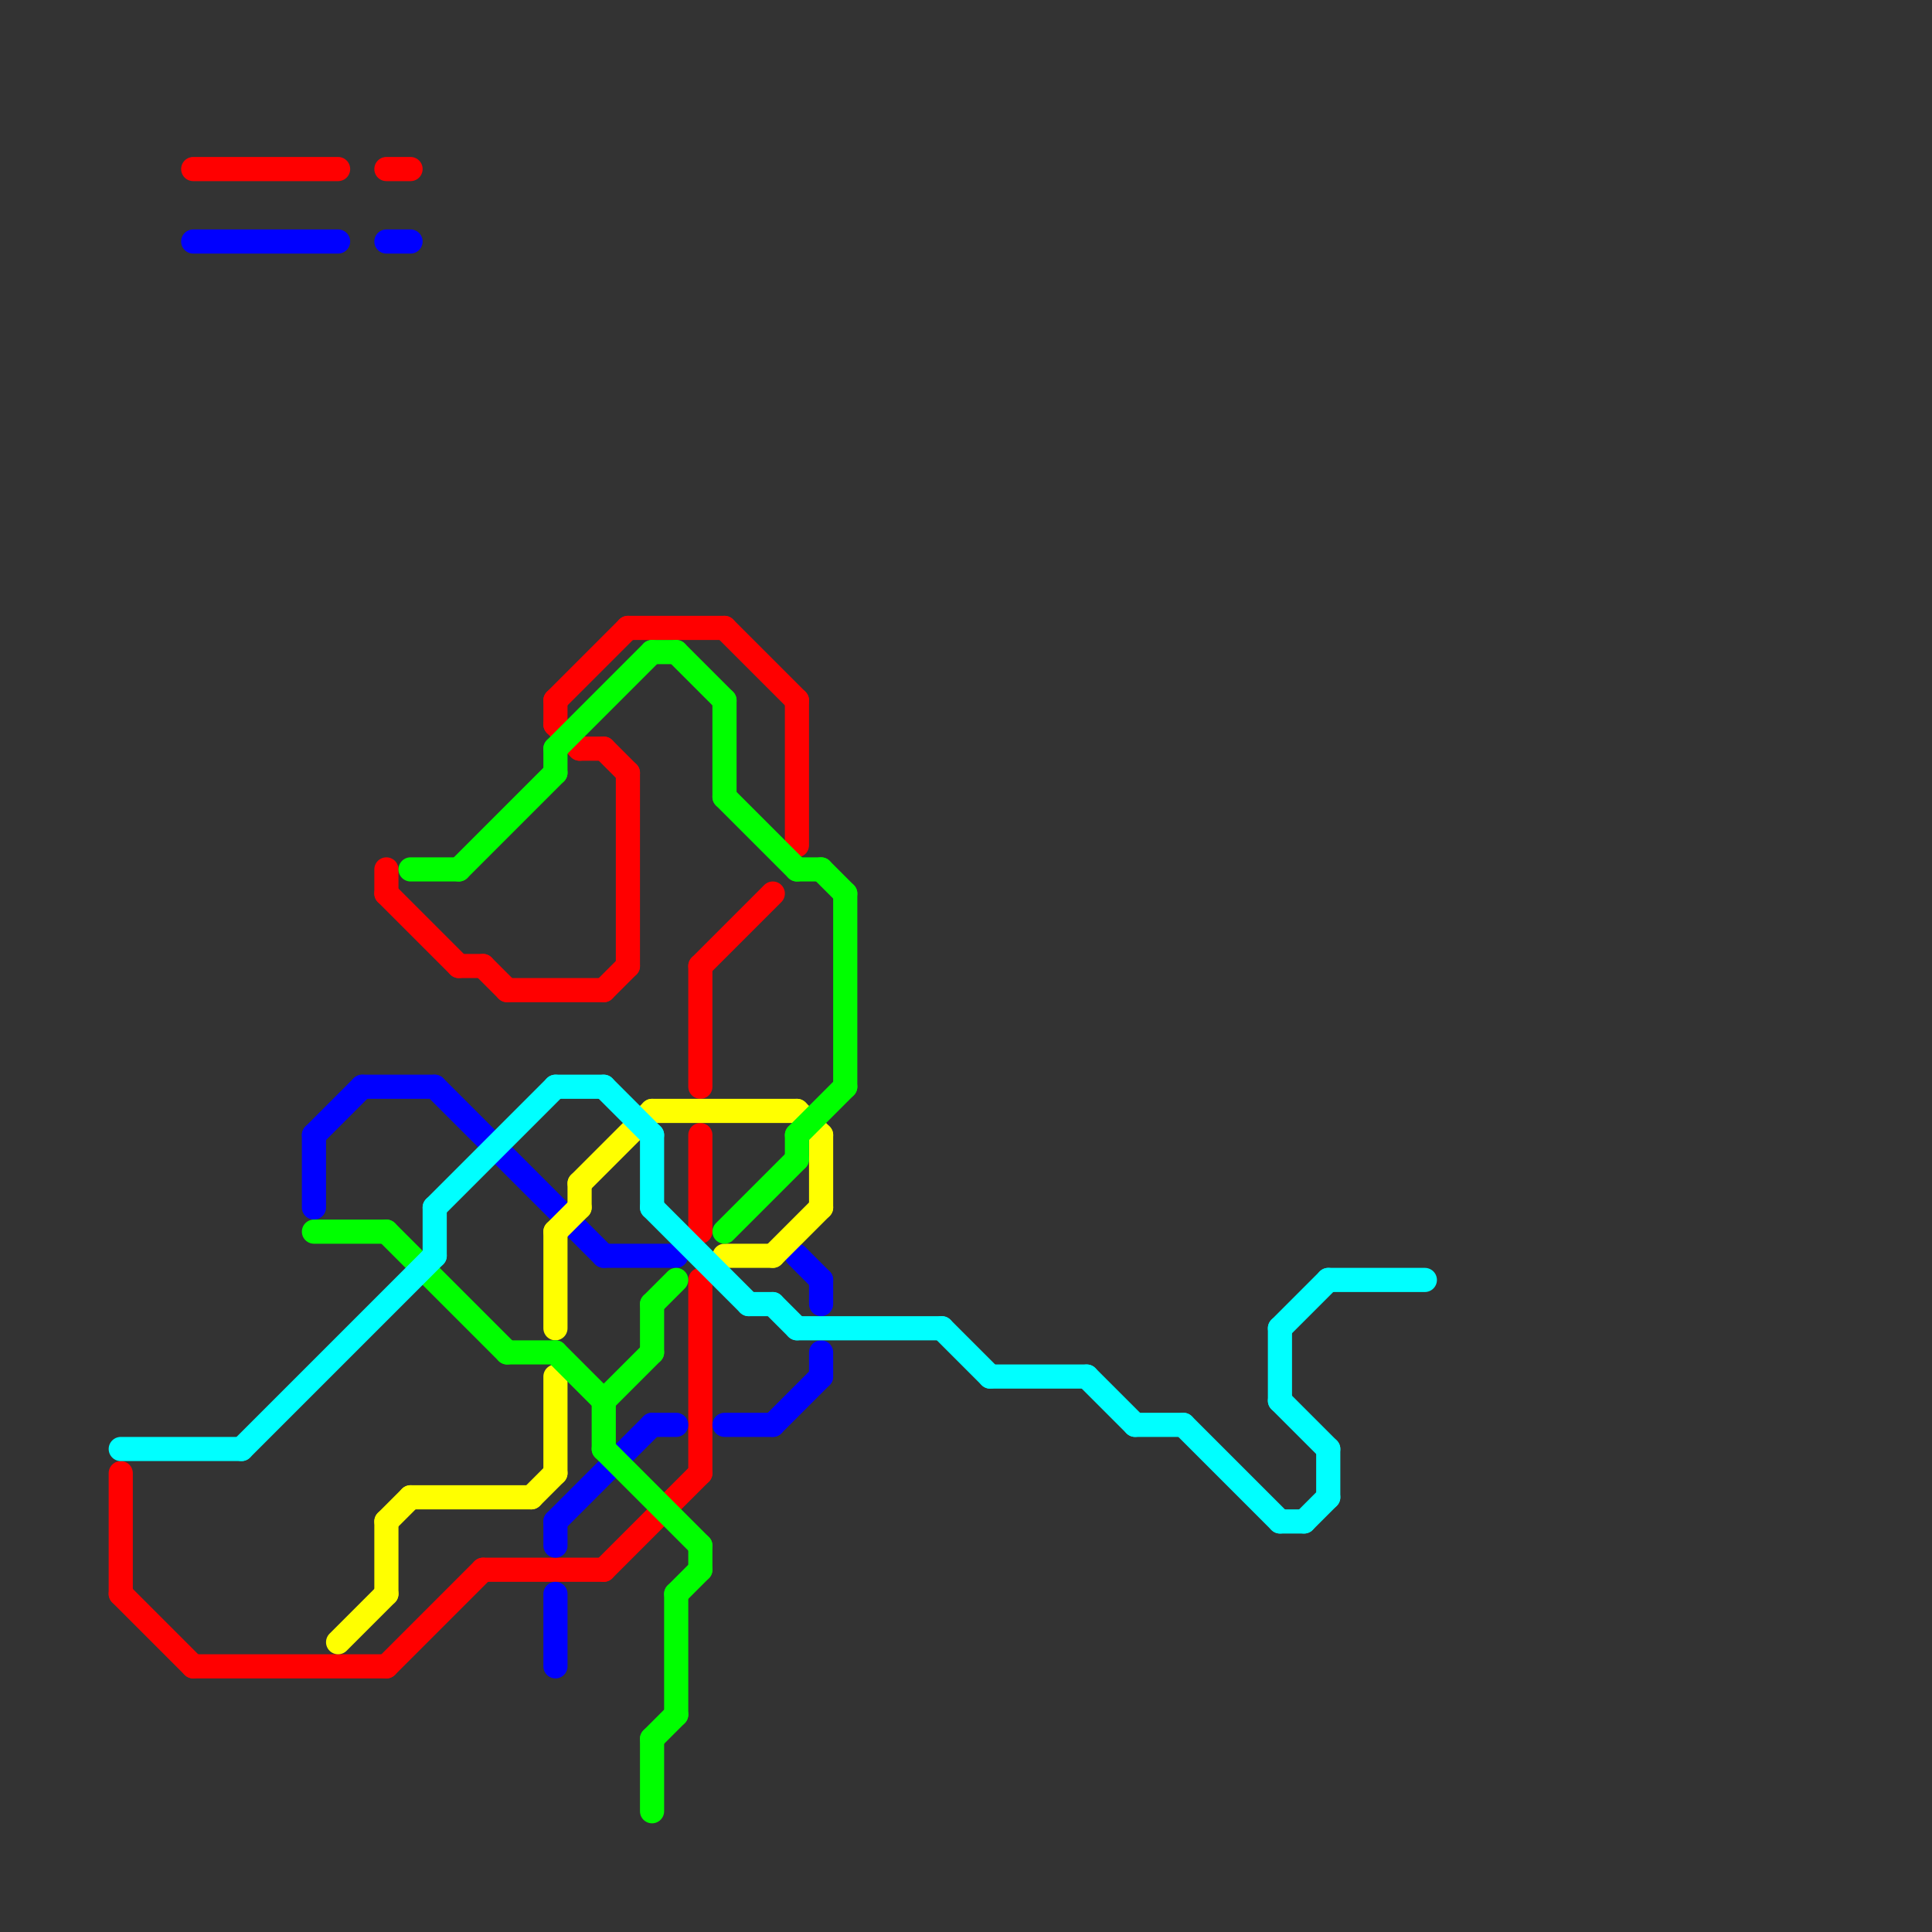 
<svg version="1.1" xmlns="http://www.w3.org/2000/svg" viewBox="0 0 80 80">
<rect x="0" y="0" width="80" height="80" fill="#333333" stroke="none"/>
<style>text { font: 1px Helvetica; font-weight: 600; white-space: pre; dominant-baseline: central; } line { stroke-width: 1; fill: none; stroke-linecap: round; stroke-linejoin: round; } .c0 { stroke: #ff0000 } .c1 { stroke: #0000ff } .c2 { stroke: #ffff00 } .c3 { stroke: #00ff00 } .c4 { stroke: #00ffff } .w1 { stroke-width: 1; }</style><defs><g id="wm-xf"><circle r="1.2" fill="#000"/><circle r="0.9" fill="#fff"/><circle r="0.6" fill="#000"/><circle r="0.3" fill="#fff"/></g><g id="wm"><circle r="0.6" fill="#000"/><circle r="0.3" fill="#fff"/></g></defs><line class="c0 " x1="29" y1="40" x2="29" y2="45"/><line class="c0 " x1="30" y1="26" x2="33" y2="29"/><line class="c0 " x1="29" y1="47" x2="29" y2="51"/><line class="c0 " x1="29" y1="40" x2="32" y2="37"/><line class="c0 " x1="16" y1="69" x2="20" y2="65"/><line class="c0 " x1="5" y1="66" x2="8" y2="69"/><line class="c0 " x1="21" y1="41" x2="25" y2="41"/><line class="c0 " x1="5" y1="61" x2="5" y2="66"/><line class="c0 " x1="23" y1="29" x2="23" y2="30"/><line class="c0 " x1="23" y1="29" x2="26" y2="26"/><line class="c0 " x1="26" y1="32" x2="26" y2="40"/><line class="c0 " x1="8" y1="69" x2="16" y2="69"/><line class="c0 " x1="29" y1="53" x2="29" y2="61"/><line class="c0 " x1="24" y1="31" x2="25" y2="31"/><line class="c0 " x1="8" y1="7" x2="14" y2="7"/><line class="c0 " x1="33" y1="29" x2="33" y2="35"/><line class="c0 " x1="16" y1="7" x2="17" y2="7"/><line class="c0 " x1="26" y1="26" x2="30" y2="26"/><line class="c0 " x1="19" y1="40" x2="20" y2="40"/><line class="c0 " x1="25" y1="65" x2="29" y2="61"/><line class="c0 " x1="16" y1="37" x2="19" y2="40"/><line class="c0 " x1="25" y1="31" x2="26" y2="32"/><line class="c0 " x1="20" y1="40" x2="21" y2="41"/><line class="c0 " x1="23" y1="30" x2="24" y2="31"/><line class="c0 " x1="16" y1="36" x2="16" y2="37"/><line class="c0 " x1="20" y1="65" x2="25" y2="65"/><line class="c0 " x1="25" y1="41" x2="26" y2="40"/><line class="c1 " x1="13" y1="47" x2="15" y2="45"/><line class="c1 " x1="18" y1="45" x2="25" y2="52"/><line class="c1 " x1="34" y1="53" x2="34" y2="54"/><line class="c1 " x1="27" y1="59" x2="28" y2="59"/><line class="c1 " x1="8" y1="10" x2="14" y2="10"/><line class="c1 " x1="13" y1="47" x2="13" y2="50"/><line class="c1 " x1="33" y1="52" x2="34" y2="53"/><line class="c1 " x1="23" y1="63" x2="27" y2="59"/><line class="c1 " x1="23" y1="66" x2="23" y2="69"/><line class="c1 " x1="25" y1="52" x2="28" y2="52"/><line class="c1 " x1="34" y1="56" x2="34" y2="57"/><line class="c1 " x1="15" y1="45" x2="18" y2="45"/><line class="c1 " x1="32" y1="59" x2="34" y2="57"/><line class="c1 " x1="30" y1="59" x2="32" y2="59"/><line class="c1 " x1="23" y1="63" x2="23" y2="64"/><line class="c1 " x1="16" y1="10" x2="17" y2="10"/><line class="c2 " x1="23" y1="51" x2="24" y2="50"/><line class="c2 " x1="24" y1="49" x2="27" y2="46"/><line class="c2 " x1="27" y1="46" x2="33" y2="46"/><line class="c2 " x1="22" y1="62" x2="23" y2="61"/><line class="c2 " x1="33" y1="46" x2="34" y2="47"/><line class="c2 " x1="17" y1="62" x2="22" y2="62"/><line class="c2 " x1="30" y1="52" x2="32" y2="52"/><line class="c2 " x1="24" y1="49" x2="24" y2="50"/><line class="c2 " x1="14" y1="68" x2="16" y2="66"/><line class="c2 " x1="34" y1="47" x2="34" y2="50"/><line class="c2 " x1="32" y1="52" x2="34" y2="50"/><line class="c2 " x1="23" y1="51" x2="23" y2="55"/><line class="c2 " x1="16" y1="63" x2="17" y2="62"/><line class="c2 " x1="16" y1="63" x2="16" y2="66"/><line class="c2 " x1="23" y1="57" x2="23" y2="61"/><line class="c3 " x1="27" y1="27" x2="28" y2="27"/><line class="c3 " x1="30" y1="51" x2="33" y2="48"/><line class="c3 " x1="27" y1="54" x2="28" y2="53"/><line class="c3 " x1="33" y1="47" x2="35" y2="45"/><line class="c3 " x1="29" y1="64" x2="29" y2="65"/><line class="c3 " x1="23" y1="56" x2="25" y2="58"/><line class="c3 " x1="35" y1="37" x2="35" y2="45"/><line class="c3 " x1="34" y1="36" x2="35" y2="37"/><line class="c3 " x1="16" y1="51" x2="21" y2="56"/><line class="c3 " x1="13" y1="51" x2="16" y2="51"/><line class="c3 " x1="19" y1="36" x2="23" y2="32"/><line class="c3 " x1="23" y1="31" x2="27" y2="27"/><line class="c3 " x1="21" y1="56" x2="23" y2="56"/><line class="c3 " x1="30" y1="29" x2="30" y2="33"/><line class="c3 " x1="25" y1="58" x2="25" y2="60"/><line class="c3 " x1="25" y1="60" x2="29" y2="64"/><line class="c3 " x1="27" y1="54" x2="27" y2="56"/><line class="c3 " x1="23" y1="31" x2="23" y2="32"/><line class="c3 " x1="28" y1="66" x2="29" y2="65"/><line class="c3 " x1="33" y1="36" x2="34" y2="36"/><line class="c3 " x1="27" y1="72" x2="28" y2="71"/><line class="c3 " x1="17" y1="36" x2="19" y2="36"/><line class="c3 " x1="25" y1="58" x2="27" y2="56"/><line class="c3 " x1="27" y1="72" x2="27" y2="75"/><line class="c3 " x1="30" y1="33" x2="33" y2="36"/><line class="c3 " x1="28" y1="27" x2="30" y2="29"/><line class="c3 " x1="28" y1="66" x2="28" y2="71"/><line class="c3 " x1="33" y1="47" x2="33" y2="48"/><line class="c4 " x1="55" y1="60" x2="55" y2="62"/><line class="c4 " x1="23" y1="45" x2="25" y2="45"/><line class="c4 " x1="25" y1="45" x2="27" y2="47"/><line class="c4 " x1="33" y1="55" x2="39" y2="55"/><line class="c4 " x1="53" y1="63" x2="54" y2="63"/><line class="c4 " x1="47" y1="59" x2="49" y2="59"/><line class="c4 " x1="18" y1="50" x2="18" y2="52"/><line class="c4 " x1="53" y1="58" x2="55" y2="60"/><line class="c4 " x1="39" y1="55" x2="41" y2="57"/><line class="c4 " x1="18" y1="50" x2="23" y2="45"/><line class="c4 " x1="27" y1="50" x2="31" y2="54"/><line class="c4 " x1="55" y1="53" x2="59" y2="53"/><line class="c4 " x1="53" y1="55" x2="55" y2="53"/><line class="c4 " x1="31" y1="54" x2="32" y2="54"/><line class="c4 " x1="5" y1="60" x2="10" y2="60"/><line class="c4 " x1="32" y1="54" x2="33" y2="55"/><line class="c4 " x1="49" y1="59" x2="53" y2="63"/><line class="c4 " x1="53" y1="55" x2="53" y2="58"/><line class="c4 " x1="27" y1="47" x2="27" y2="50"/><line class="c4 " x1="10" y1="60" x2="18" y2="52"/><line class="c4 " x1="45" y1="57" x2="47" y2="59"/><line class="c4 " x1="54" y1="63" x2="55" y2="62"/><line class="c4 " x1="41" y1="57" x2="45" y2="57"/>
</svg>
